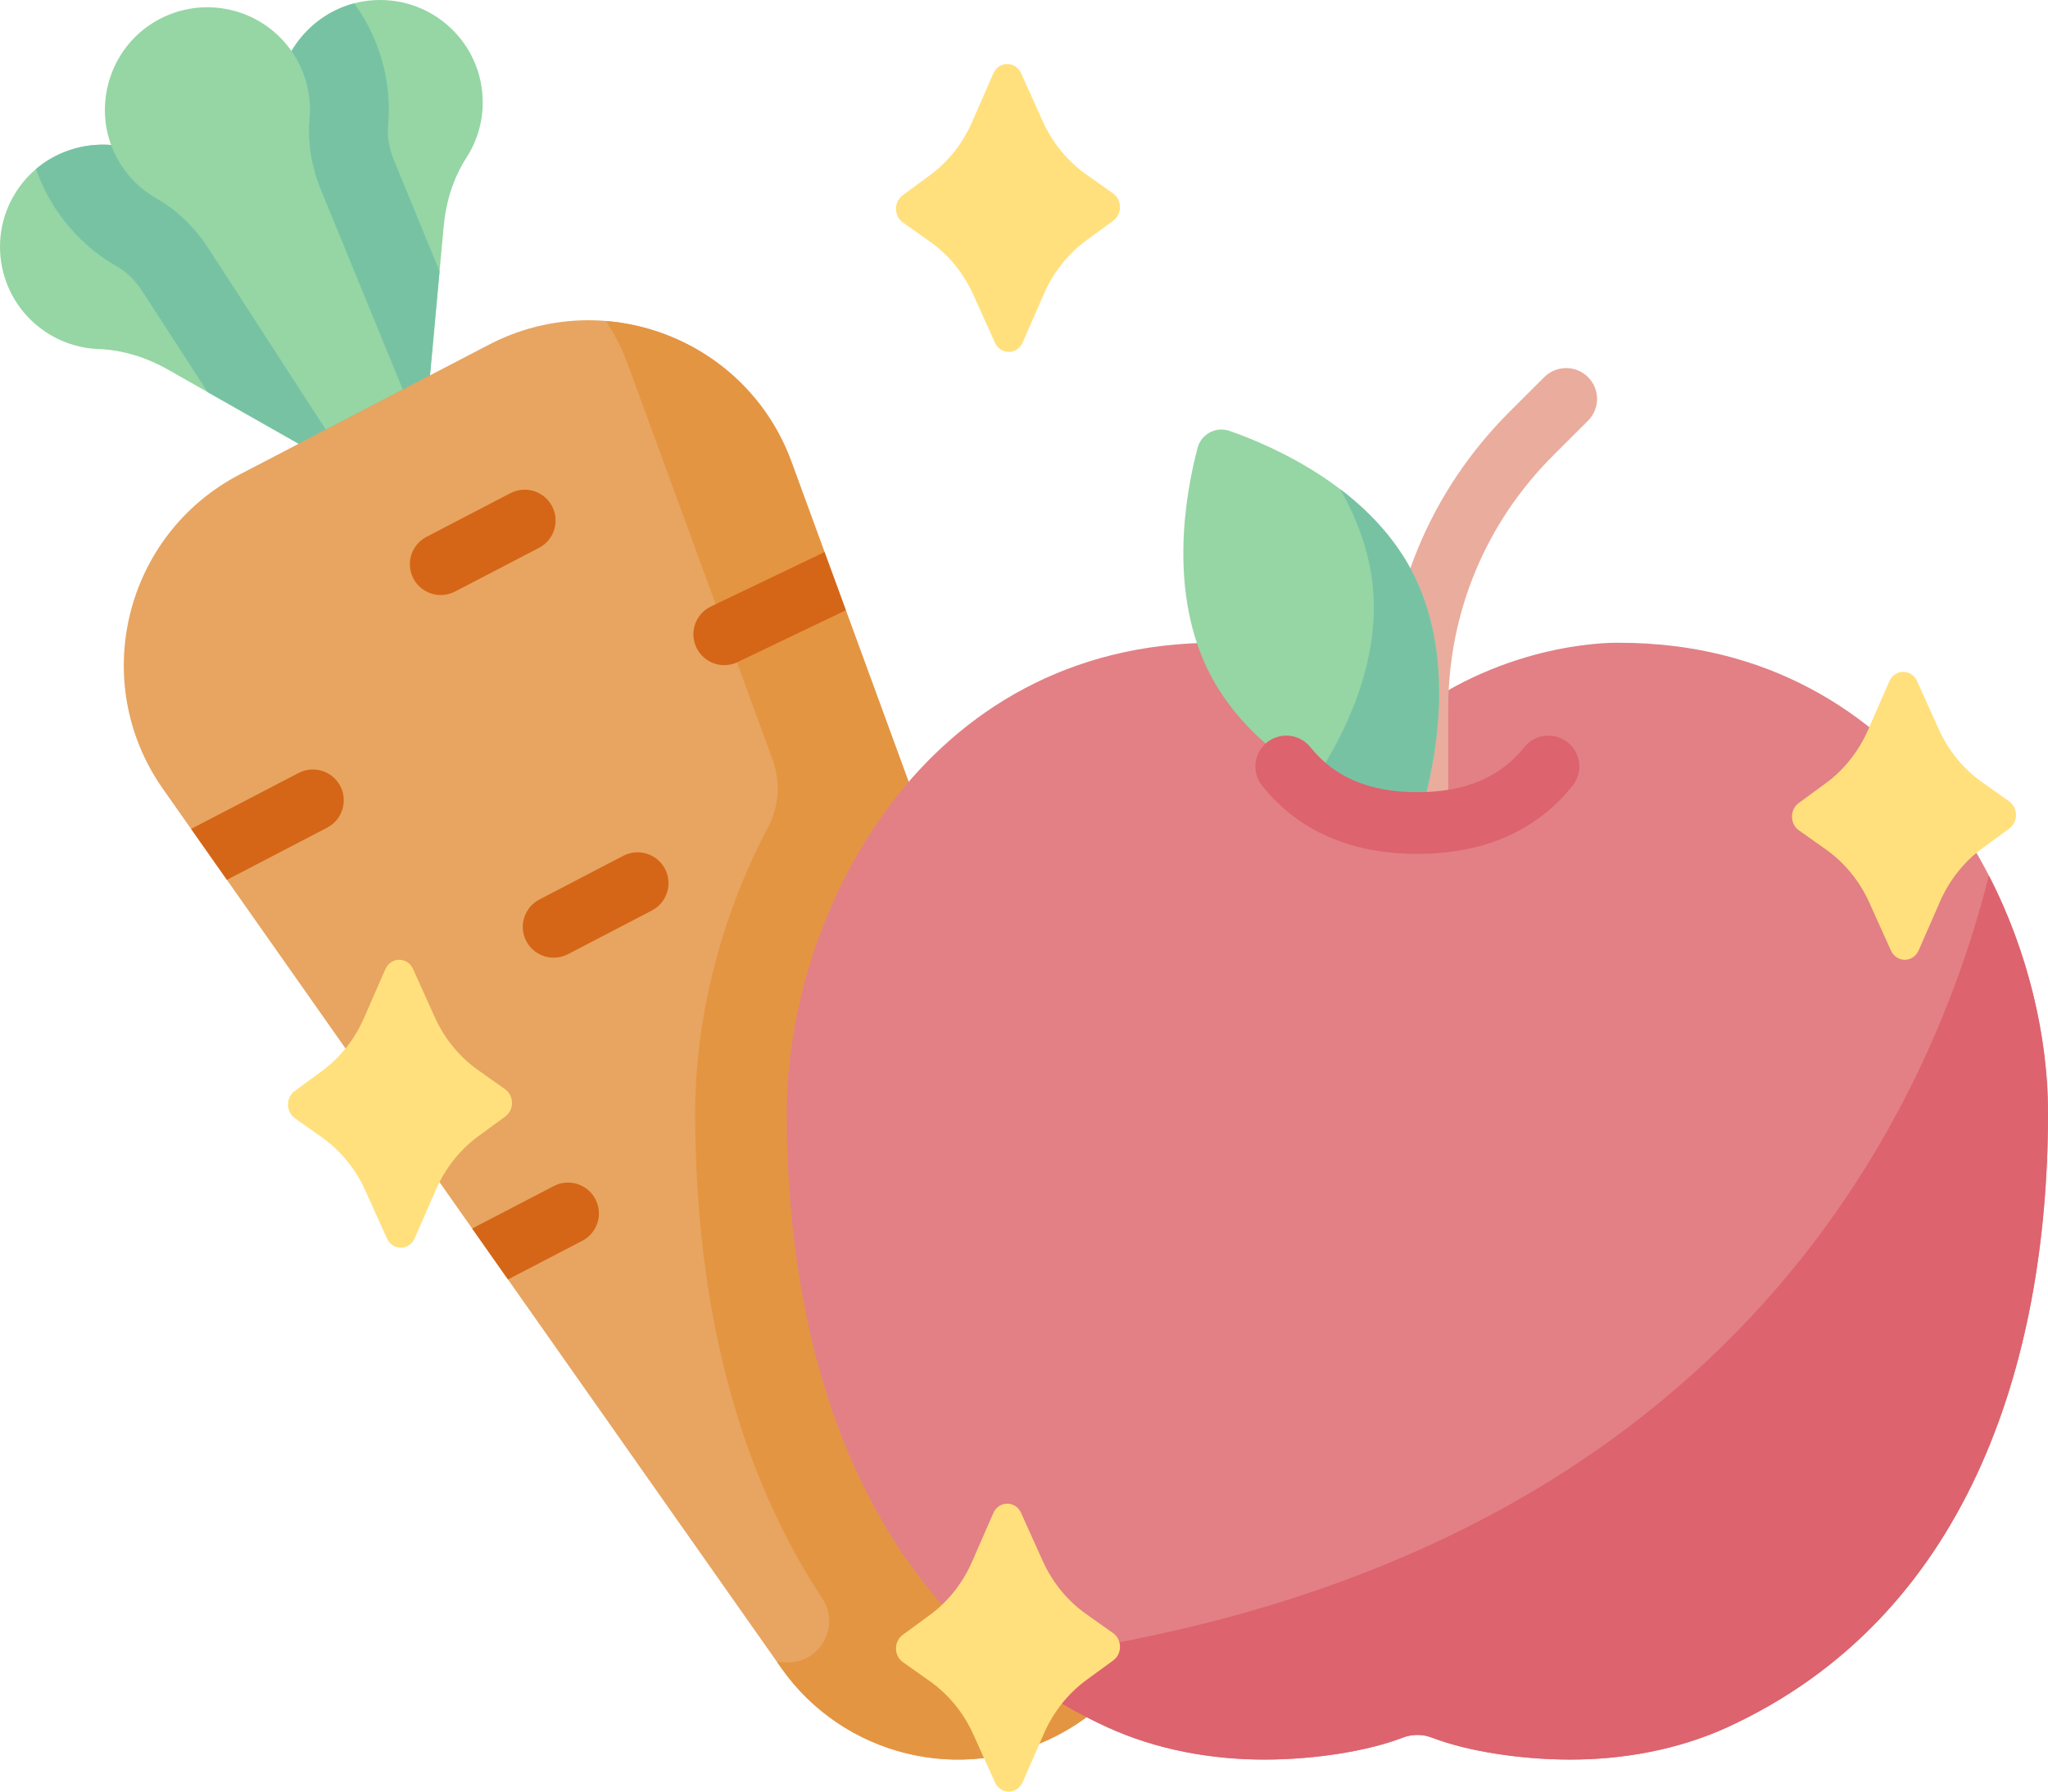 <?xml version="1.0" encoding="UTF-8"?>
<svg width="64px" height="56px" viewBox="0 0 64 56" version="1.1" xmlns="http://www.w3.org/2000/svg" xmlns:xlink="http://www.w3.org/1999/xlink">
    <title>limpiar</title>
    <g id="Page-1" stroke="none" stroke-width="1" fill="none" fill-rule="evenodd">
        <g id="Nuestro-compromiso" transform="translate(-818, -1044)" fill-rule="nonzero">
            <g id="limpiar" transform="translate(818, 1044)">
                <g id="Group">
                    <g id="Path">
                        <path d="M15.085,3.194 C15.083,1.36 13.534,-0.111 11.672,0.007 C10.064,0.108 8.762,1.424 8.68,3.03 C8.644,3.731 8.834,4.386 9.185,4.928 C9.602,5.572 9.833,6.319 9.905,7.082 L10.538,13.777 L13.25,13.773 L13.866,7.07 C13.936,6.309 14.165,5.565 14.579,4.923 C14.9,4.424 15.086,3.831 15.085,3.194 L15.085,3.194 Z" fill="#95D6A4"></path>
                        <path d="M1.369,10.336 C-0.137,9.286 -0.461,7.177 0.701,5.72 C1.704,4.462 3.53,4.149 4.897,4.999 C5.494,5.371 5.924,5.901 6.169,6.498 C6.46,7.208 6.942,7.824 7.528,8.32 L12.671,12.666 L11.117,14.884 L5.253,11.555 C4.588,11.177 3.846,10.939 3.081,10.91 C2.487,10.888 1.892,10.701 1.369,10.336 Z" fill="#95D6A4"></path>
                        <path d="M11.07,0.104 C9.75,0.451 8.751,1.63 8.68,3.03 C8.644,3.731 8.834,4.385 9.185,4.928 C9.602,5.572 9.833,6.319 9.905,7.082 L10.538,13.777 L13.25,13.773 L13.736,8.482 L12.315,5.014 C12.161,4.64 12.096,4.268 12.127,3.937 C12.226,2.855 12.012,1.773 11.507,0.807 C11.377,0.559 11.23,0.325 11.07,0.104 Z" fill="#78C2A4"></path>
                        <path d="M1.125,5.283 C2.165,4.401 3.706,4.258 4.897,4.999 C5.495,5.371 5.924,5.901 6.169,6.498 C6.461,7.208 6.942,7.824 7.529,8.32 L12.671,12.666 L11.117,14.884 L6.488,12.256 L4.45,9.109 C4.231,8.77 3.962,8.504 3.672,8.34 C2.726,7.803 1.958,7.008 1.453,6.043 C1.323,5.794 1.215,5.54 1.125,5.283 Z" fill="#78C2A4"></path>
                        <path d="M9.321,1.945 C8.471,0.32 6.417,-0.272 4.819,0.69 C3.44,1.52 2.894,3.288 3.563,4.75 C3.856,5.389 4.328,5.881 4.889,6.201 C5.557,6.581 6.108,7.136 6.525,7.781 L10.183,13.428 L12.587,12.176 L10.033,5.946 C9.743,5.239 9.602,4.473 9.672,3.713 C9.726,3.122 9.617,2.51 9.321,1.945 L9.321,1.945 Z" fill="#95D6A4"></path>
                        <path d="M36.272,45.959 L24.733,14.435 C23.335,10.615 18.888,8.895 15.275,10.776 L7.495,14.828 C3.882,16.709 2.753,21.333 5.094,24.662 L24.413,52.134 C26.358,54.9 30.055,55.799 33.057,54.236 C36.058,52.672 37.434,49.132 36.272,45.959 Z" fill="#E7A561"></path>
                        <path d="M36.272,45.959 L24.733,14.435 C23.791,11.86 21.463,10.242 18.939,10.035 C19.213,10.455 19.445,10.912 19.626,11.406 L24.141,23.739 C24.393,24.429 24.351,25.196 24.007,25.845 C22.553,28.589 21.724,31.771 21.724,34.784 C21.724,40.879 23.097,46.027 25.697,49.96 C26.275,50.835 25.615,52.006 24.564,51.964 C24.47,51.961 24.376,51.955 24.282,51.947 L24.413,52.134 C26.358,54.9 30.056,55.799 33.057,54.236 C36.058,52.672 37.434,49.132 36.272,45.959 Z" fill="#E49542"></path>
                        <path d="M26.432,19.075 L23.052,20.694 C22.918,20.76 22.775,20.791 22.634,20.791 C22.275,20.791 21.93,20.589 21.764,20.243 C21.532,19.764 21.735,19.188 22.216,18.957 L25.766,17.256 L26.432,19.075 Z" fill="#D56617"></path>
                        <path d="M17.303,29.934 C16.955,29.934 16.619,29.746 16.446,29.416 C16.2,28.945 16.383,28.363 16.856,28.116 L19.478,26.75 C19.951,26.504 20.535,26.687 20.782,27.159 C21.028,27.631 20.845,28.213 20.372,28.459 L17.75,29.825 C17.607,29.899 17.454,29.934 17.303,29.934 L17.303,29.934 Z" fill="#D56617"></path>
                        <path d="M13.775,18.599 C13.426,18.599 13.09,18.411 12.918,18.081 C12.671,17.609 12.854,17.027 13.327,16.781 L15.95,15.415 C16.423,15.169 17.006,15.352 17.253,15.824 C17.5,16.296 17.316,16.878 16.844,17.124 L14.221,18.49 C14.078,18.564 13.925,18.599 13.775,18.599 L13.775,18.599 Z" fill="#D56617"></path>
                        <path d="M10.224,25.87 L7.091,27.501 L5.972,25.909 L9.331,24.161 C9.803,23.915 10.387,24.098 10.634,24.569 C10.88,25.041 10.697,25.623 10.224,25.87 Z" fill="#D56617"></path>
                        <path d="M18.197,38.783 L15.874,39.992 L14.755,38.4 L17.303,37.074 C17.777,36.827 18.36,37.01 18.606,37.482 C18.854,37.954 18.671,38.536 18.197,38.783 L18.197,38.783 Z" fill="#D56617"></path>
                    </g>
                    <g transform="translate(24.585, 11.505)" id="Path">
                        <path d="M26.018,8.586 C26.018,8.586 22.807,8.475 19.707,10.685 C16.607,8.475 13.397,8.586 13.397,8.586 C4.215,8.586 0,17.112 0,23.278 C0,31.207 2.582,39.063 10.004,42.477 C11.546,43.186 13.278,43.498 14.947,43.494 C16.484,43.491 18.128,43.24 19.257,42.807 C19.546,42.696 19.868,42.696 20.158,42.807 C21.286,43.24 22.931,43.491 24.468,43.494 C26.136,43.498 27.869,43.186 29.411,42.477 C36.833,39.063 39.415,31.207 39.415,23.278 C39.415,17.112 35.2,8.586 26.018,8.586 Z" fill="#E28086"></path>
                        <path d="M39.415,23.278 C39.415,20.948 38.812,18.281 37.568,15.864 C35.558,23.824 28.876,37.735 6.668,40.405 C7.651,41.207 8.759,41.905 10.004,42.477 C11.546,43.186 13.278,43.498 14.947,43.495 C16.484,43.491 18.128,43.24 19.257,42.807 C19.546,42.696 19.868,42.696 20.158,42.807 C21.286,43.24 22.931,43.491 24.468,43.495 C26.136,43.498 27.869,43.186 29.411,42.477 C36.833,39.063 39.415,31.207 39.415,23.278 Z" fill="#DD636E"></path>
                        <path d="M19.707,14.742 C19.174,14.742 18.742,14.31 18.742,13.778 L18.742,10.637 C18.742,7.133 20.109,3.84 22.591,1.363 L23.674,0.282 C24.052,-0.094 24.663,-0.094 25.04,0.282 C25.418,0.659 25.418,1.269 25.04,1.645 L23.957,2.726 C21.839,4.839 20.673,7.648 20.673,10.637 L20.673,13.778 C20.673,14.31 20.241,14.742 19.707,14.742 Z" fill="#EAAC9D"></path>
                        <path d="M19.521,6.318 C20.888,8.892 20.319,12.024 19.942,13.448 C19.826,13.885 19.363,14.13 18.936,13.98 C17.543,13.491 14.626,12.202 13.259,9.627 C11.893,7.053 12.462,3.92 12.839,2.496 C12.954,2.059 13.417,1.815 13.844,1.965 C15.237,2.454 18.154,3.743 19.521,6.318 Z" fill="#95D6A4"></path>
                        <path d="M19.521,6.318 C18.966,5.273 18.156,4.44 17.297,3.786 C17.807,4.687 18.205,5.718 18.315,6.84 C18.549,9.236 17.417,11.481 16.513,12.852 C17.441,13.405 18.333,13.768 18.937,13.98 C19.364,14.13 19.826,13.885 19.942,13.448 C20.319,12.024 20.888,8.892 19.521,6.318 L19.521,6.318 Z" fill="#78C2A4"></path>
                        <path d="M19.707,15.184 C17.621,15.184 15.989,14.467 14.857,13.054 C14.523,12.639 14.591,12.032 15.008,11.7 C15.424,11.367 16.032,11.435 16.365,11.85 C17.124,12.797 18.217,13.256 19.707,13.256 C21.198,13.256 22.291,12.797 23.05,11.85 C23.383,11.435 23.991,11.368 24.407,11.7 C24.824,12.033 24.891,12.639 24.558,13.055 C23.425,14.467 21.793,15.184 19.707,15.184 Z" fill="#DD636E"></path>
                    </g>
                </g>
                <path d="M33.948,52.515 L34.791,51.898 C35.072,51.692 35.069,51.248 34.785,51.047 L33.938,50.447 C33.356,50.035 32.888,49.463 32.585,48.79 L31.909,47.29 C31.733,46.901 31.213,46.904 31.041,47.296 L30.375,48.82 C30.081,49.491 29.624,50.066 29.052,50.484 L28.209,51.102 C27.928,51.307 27.931,51.752 28.215,51.953 L29.062,52.553 C29.644,52.965 30.112,53.537 30.415,54.21 L31.091,55.71 C31.267,56.099 31.787,56.096 31.959,55.704 L32.625,54.18 C32.919,53.509 33.376,52.934 33.948,52.515 L33.948,52.515 Z" id="Path" fill="#FFE07D"></path>
                <path d="M61.948,26.515 L62.791,25.898 C63.072,25.692 63.069,25.248 62.785,25.047 L61.938,24.447 C61.356,24.035 60.888,23.463 60.585,22.79 L59.909,21.29 C59.733,20.901 59.213,20.904 59.041,21.296 L58.375,22.82 C58.081,23.491 57.624,24.066 57.052,24.484 L56.209,25.102 C55.928,25.307 55.931,25.752 56.215,25.953 L57.062,26.553 C57.644,26.965 58.112,27.537 58.415,28.21 L59.091,29.71 C59.267,30.099 59.787,30.096 59.959,29.704 L60.625,28.18 C60.919,27.509 61.376,26.934 61.948,26.515 L61.948,26.515 Z" id="Path" fill="#FFE07D"></path>
                <path d="M14.948,35.515 L15.791,34.898 C16.072,34.692 16.069,34.248 15.785,34.047 L14.938,33.447 C14.356,33.035 13.888,32.463 13.585,31.79 L12.909,30.29 C12.733,29.901 12.213,29.904 12.041,30.296 L11.375,31.82 C11.081,32.491 10.624,33.066 10.052,33.484 L9.209,34.102 C8.928,34.307 8.931,34.752 9.215,34.953 L10.062,35.553 C10.644,35.965 11.112,36.537 11.415,37.21 L12.091,38.71 C12.267,39.099 12.787,39.096 12.959,38.704 L13.625,37.18 C13.919,36.509 14.376,35.934 14.948,35.515 Z" id="Path" fill="#FFE07D"></path>
                <path d="M33.948,7.515 L34.791,6.898 C35.072,6.692 35.069,6.248 34.785,6.047 L33.938,5.447 C33.356,5.035 32.888,4.463 32.585,3.79 L31.909,2.29 C31.733,1.901 31.213,1.904 31.041,2.296 L30.375,3.82 C30.081,4.491 29.624,5.066 29.052,5.484 L28.209,6.102 C27.928,6.307 27.931,6.752 28.215,6.953 L29.062,7.553 C29.644,7.965 30.112,8.537 30.415,9.21 L31.091,10.71 C31.267,11.099 31.787,11.096 31.959,10.704 L32.625,9.18 C32.919,8.509 33.376,7.934 33.948,7.515 L33.948,7.515 Z" id="Path" fill="#FFE07D"></path>
            </g>
        </g>
    </g>
</svg>
